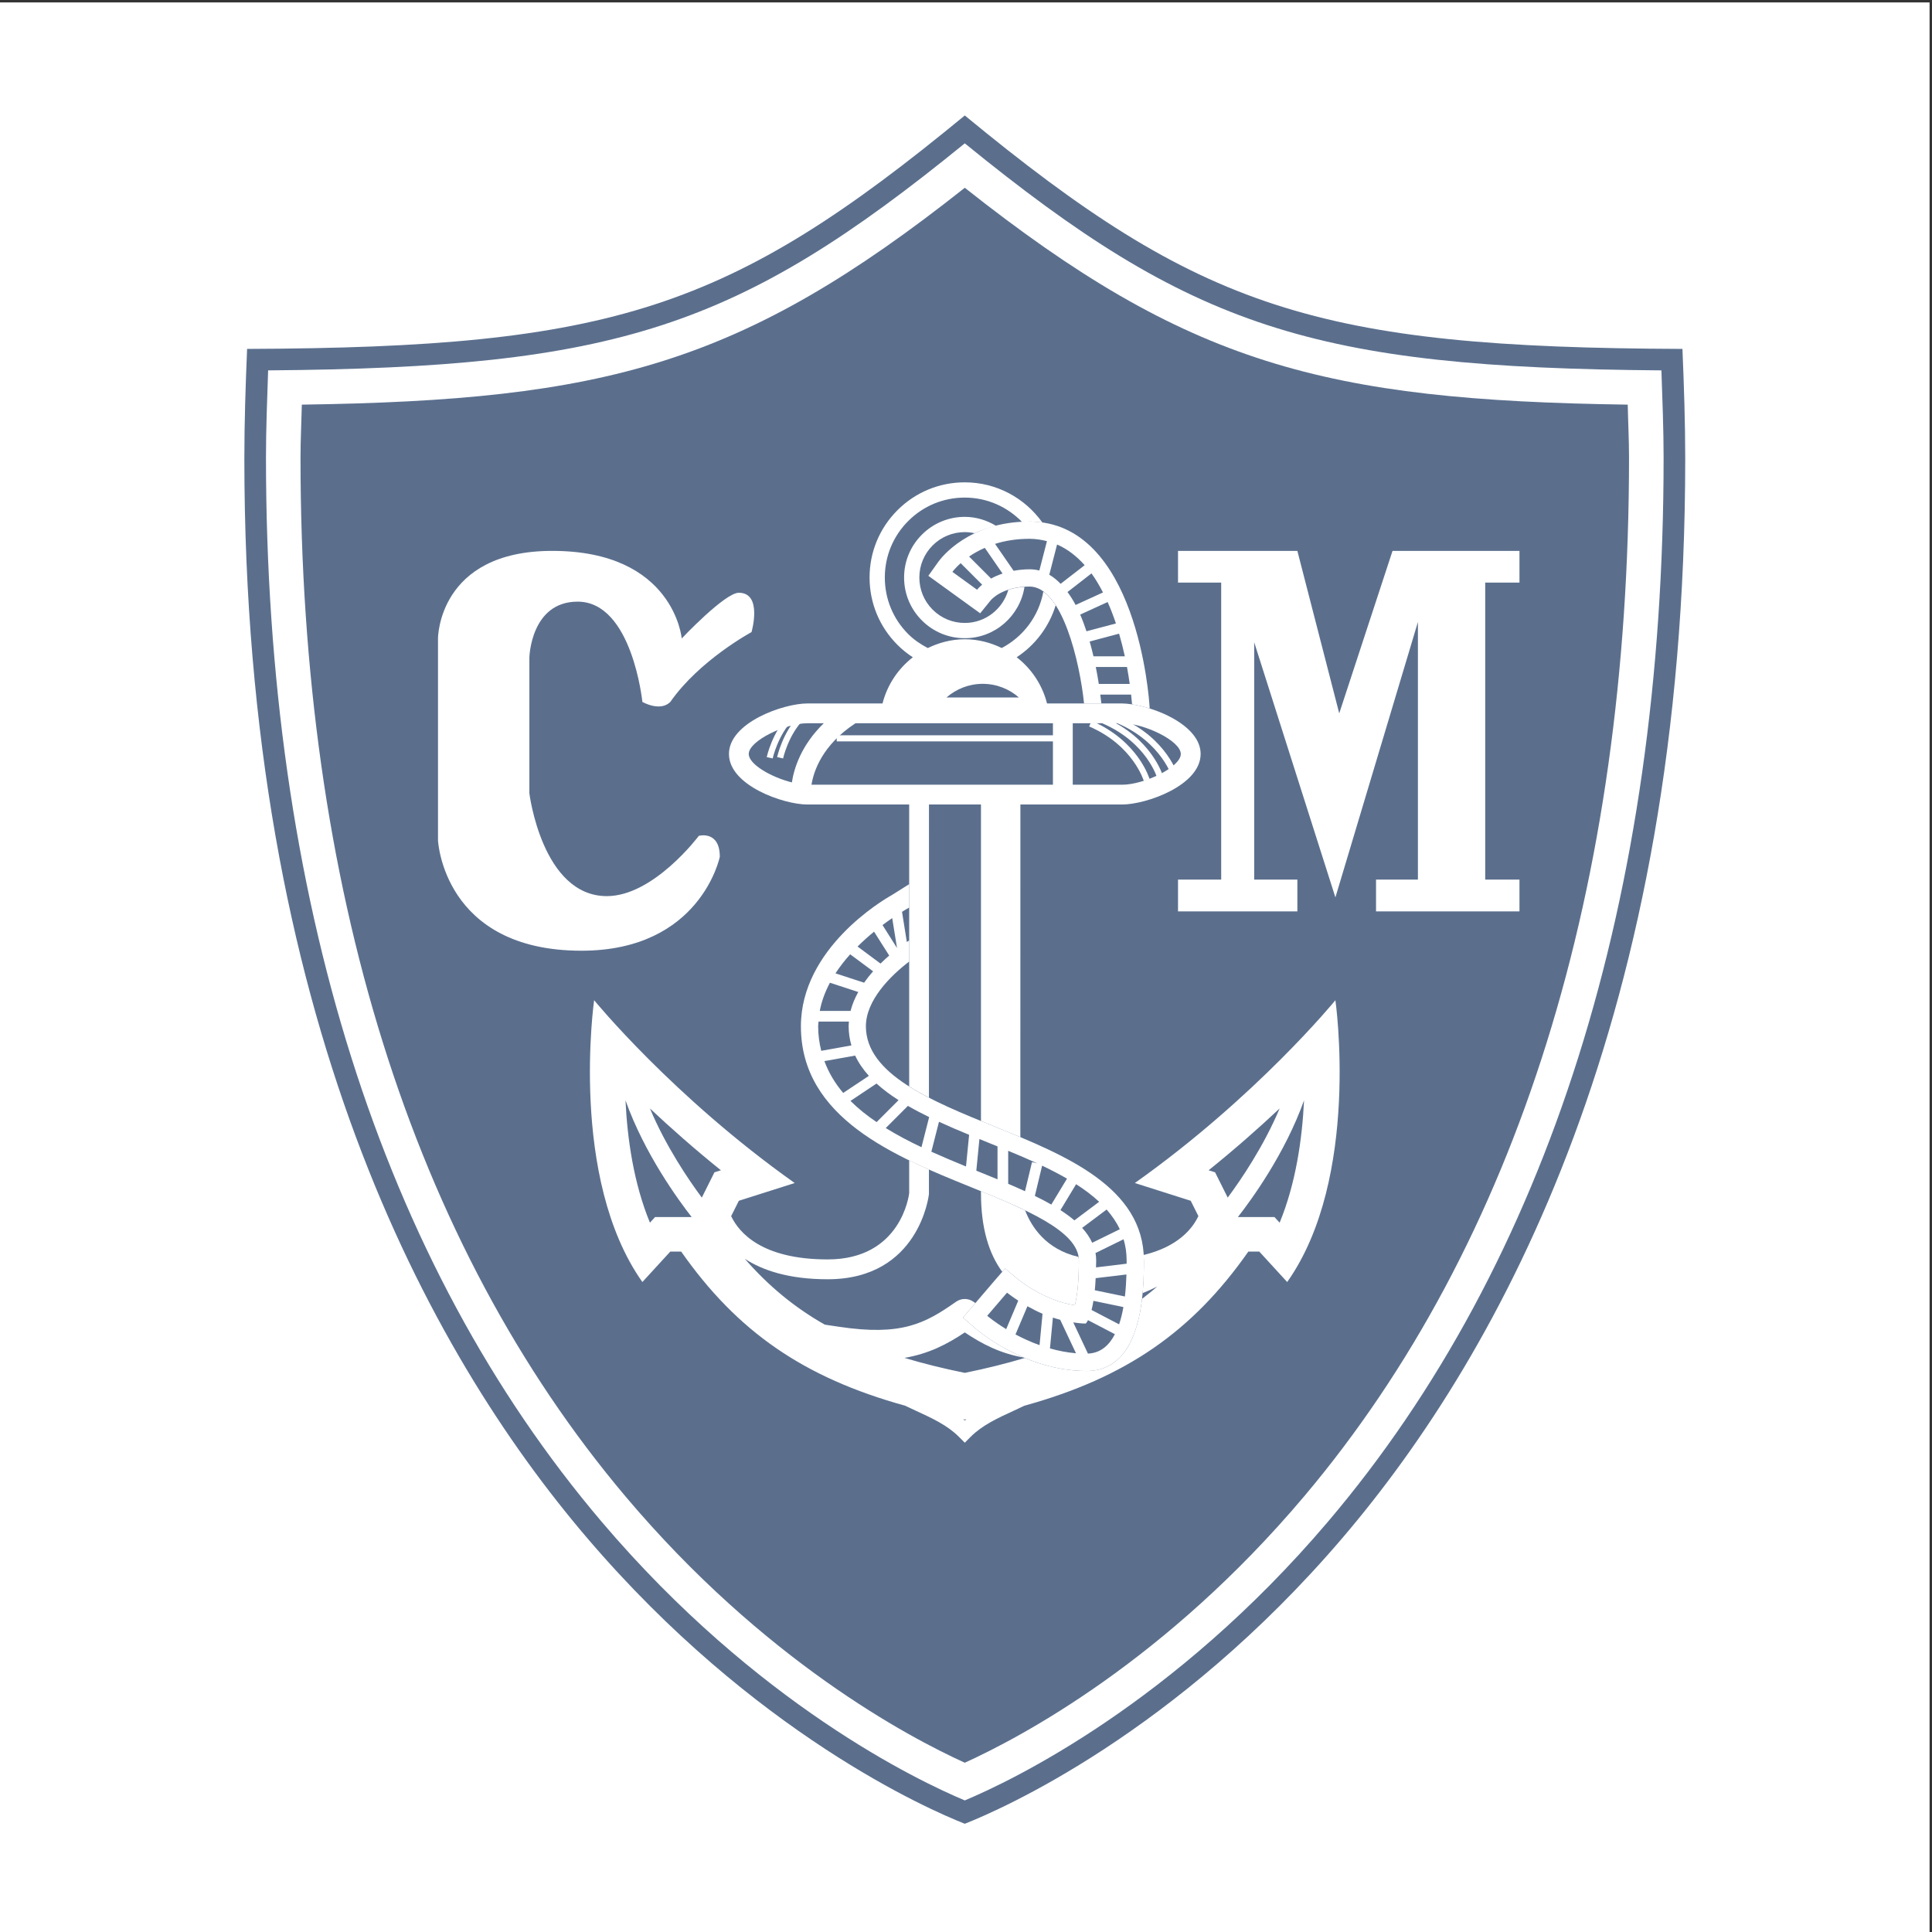 <?xml version="1.0" encoding="UTF-8"?>
<svg xmlns="http://www.w3.org/2000/svg" xmlns:xlink="http://www.w3.org/1999/xlink" width="193pt" height="193pt" viewBox="0 0 193 193" version="1.1">
<rect x="0" y="0" width="193" height="193" fill="#333333" stroke="none"/>
<g id="surface1">
<path style=" stroke:none;fill-rule:evenodd;fill:rgb(100%,100%,100%);fill-opacity:1;" d="M 0 0.242 L 192.758 0.242 L 192.758 193 L 0 193 L 0 0.242 "/>
<path style=" stroke:none;fill-rule:nonzero;fill:rgb(100%,100%,100%);fill-opacity:1;" d="M 96.379 184.496 C 96.379 184.496 176.262 157.105 170.176 32.715 C 132.516 32.715 121.484 29.672 96.379 8.746 C 71.27 29.672 60.238 32.715 22.578 32.715 C 16.492 157.105 96.379 184.496 96.379 184.496 "/>
<path style=" stroke:none;fill-rule:nonzero;fill:rgb(35.699%,43.5%,55.299%);fill-opacity:1;" d="M 132.629 152.047 C 117.195 170.199 101.09 177.879 96.379 179.855 C 91.668 177.879 75.559 170.199 60.129 152.047 C 38.07 126.098 26.57 89.52 26.57 45.703 C 26.57 42.848 26.688 39.914 26.785 37 C 61.598 36.727 73.707 32.781 96.379 14.32 C 119.047 32.781 131.156 36.727 165.969 37 C 166.066 39.914 166.188 42.848 166.188 45.703 C 166.188 89.52 154.684 126.098 132.629 152.047 Z M 168.07 34.855 C 131.566 34.719 119.914 30.93 96.379 11.535 C 72.844 30.93 61.188 34.719 24.684 34.855 C 24.527 38.586 24.41 42.27 24.41 45.816 C 24.41 101.379 42.68 134.934 58.66 153.648 C 75.355 173.199 92.812 180.781 96.379 182.188 C 99.945 180.781 117.398 173.199 134.094 153.648 C 150.074 134.934 168.348 101.379 168.348 45.816 C 168.348 42.27 168.227 38.586 168.07 34.855 "/>
<path style=" stroke:none;fill-rule:nonzero;fill:rgb(35.699%,43.5%,55.299%);fill-opacity:1;" d="M 30.152 40.422 C 30.113 42.18 30.02 43.973 30.02 45.703 C 30.02 88.504 41.148 124.199 62.488 149.492 C 76.301 165.863 90.695 173.508 96.379 176.09 C 102.059 173.508 116.453 165.863 130.27 149.492 C 151.609 124.199 162.734 88.504 162.734 45.703 C 162.734 43.973 162.641 42.18 162.605 40.422 C 132.258 39.988 118.668 36.402 96.379 18.758 C 74.09 36.402 60.5 39.988 30.152 40.422 "/>
<path style=" stroke:none;fill-rule:nonzero;fill:rgb(100%,100%,100%);fill-opacity:1;" d="M 100.727 58.922 C 100.188 60.824 98.453 62.23 96.379 62.23 C 95.164 62.23 94.027 61.762 93.168 60.902 C 92.312 60.047 91.84 58.906 91.84 57.695 C 91.84 56.48 92.312 55.344 93.168 54.484 C 94.027 53.629 95.164 53.156 96.379 53.156 C 96.719 53.156 97.047 53.199 97.363 53.27 C 97.984 52.977 98.719 52.734 99.512 52.535 C 98.594 51.977 97.527 51.633 96.379 51.633 C 94.762 51.633 93.238 52.266 92.094 53.41 C 90.949 54.555 90.316 56.074 90.316 57.695 C 90.316 59.312 90.949 60.836 92.094 61.98 C 93.238 63.125 94.762 63.754 96.379 63.754 C 99.402 63.754 101.891 61.523 102.344 58.625 C 101.707 58.664 101.168 58.773 100.727 58.922 "/>
<path style=" stroke:none;fill-rule:nonzero;fill:rgb(100%,100%,100%);fill-opacity:1;" d="M 80.656 72.25 L 82.293 72.25 C 80.023 74.453 79.316 76.777 79.105 78.16 C 77.074 77.652 74.797 76.363 74.797 75.32 C 74.797 73.996 78.48 72.25 80.656 72.25 Z M 85.461 72.25 L 105.184 72.25 L 105.184 78.391 L 81.066 78.391 C 81.281 77.039 82.141 74.422 85.461 72.25 Z M 98.168 68.312 C 99.543 68.312 100.812 68.824 101.785 69.676 C 98.832 69.676 97.504 69.676 94.551 69.676 C 95.523 68.824 96.793 68.312 98.168 68.312 Z M 107.164 72.25 L 112.102 72.25 C 114.273 72.25 117.957 73.996 117.957 75.32 C 117.957 76.645 114.273 78.391 112.102 78.391 L 107.164 78.391 Z M 80.656 80.367 L 90.824 80.367 L 90.824 108.531 C 91.441 108.918 92.102 109.293 92.797 109.652 L 92.801 80.367 L 97.996 80.367 L 97.996 111.984 C 98.473 112.18 98.953 112.375 99.43 112.57 C 100.254 112.902 101.09 113.242 101.93 113.594 L 101.934 80.367 L 112.102 80.367 C 114.496 80.367 119.938 78.461 119.938 75.32 C 119.938 73.121 117.27 71.531 114.848 70.773 C 114.188 70.566 113.551 70.43 112.988 70.348 C 112.668 70.305 112.359 70.273 112.102 70.273 L 104.594 70.273 C 104.121 68.406 103.039 66.801 101.562 65.656 C 103.41 64.449 104.801 62.613 105.461 60.461 C 105.086 59.883 104.676 59.422 104.227 59.098 C 103.781 61.551 102.211 63.609 100.07 64.734 C 98.949 64.191 97.707 63.859 96.379 63.859 C 95.047 63.859 93.805 64.195 92.684 64.738 C 91.977 64.367 91.309 63.922 90.73 63.344 C 89.219 61.836 88.391 59.828 88.391 57.695 C 88.391 55.562 89.219 53.555 90.73 52.047 C 92.238 50.535 94.242 49.707 96.379 49.707 C 98.629 49.707 100.66 50.652 102.113 52.156 C 102.363 52.141 102.582 52.102 102.844 52.102 C 103.289 52.102 103.715 52.141 104.129 52.199 C 102.402 49.773 99.574 48.184 96.379 48.184 C 93.836 48.184 91.449 49.172 89.652 50.969 C 87.855 52.766 86.867 55.152 86.867 57.695 C 86.867 60.234 87.855 62.621 89.652 64.418 C 90.125 64.895 90.641 65.305 91.188 65.66 C 89.715 66.805 88.637 68.41 88.16 70.273 L 80.656 70.273 C 78.262 70.273 72.82 72.18 72.82 75.32 C 72.82 78.461 78.262 80.367 80.656 80.367 "/>
<path style=" stroke:none;fill-rule:nonzero;fill:rgb(100%,100%,100%);fill-opacity:1;" d="M 100.406 126.719 L 101.711 127.812 C 101.742 127.836 104.305 129.934 107.375 130.391 C 107.555 129.684 107.777 128.387 107.777 125.914 C 107.777 125.793 107.754 125.676 107.734 125.559 C 104.488 124.809 103.039 122.555 102.406 120.914 C 101.039 120.254 99.527 119.617 97.996 118.996 L 97.996 119.195 C 97.996 122.75 98.816 125.277 100.121 127.047 L 100.406 126.719 "/>
<path style=" stroke:none;fill-rule:nonzero;fill:rgb(100%,100%,100%);fill-opacity:1;" d="M 127.832 122.141 C 127.57 121.859 127.312 121.578 127.312 121.578 C 127.312 121.578 124.773 121.578 123.66 121.578 C 124.973 119.906 128.371 115.258 130.27 109.918 C 130.086 113.785 129.449 118.211 127.832 122.141 Z M 121.383 117.109 C 121.383 117.109 121.059 117.004 120.738 116.906 C 123.41 114.754 125.781 112.656 127.832 110.73 C 126.234 114.527 123.957 117.871 122.645 119.637 C 122.004 118.355 121.383 117.109 121.383 117.109 Z M 96.379 141.902 C 96.324 141.855 96.266 141.82 96.211 141.773 L 96.379 141.809 L 96.547 141.773 C 96.492 141.82 96.43 141.855 96.379 141.902 Z M 71.371 117.109 C 71.371 117.109 70.75 118.355 70.109 119.637 C 68.797 117.871 66.52 114.527 64.926 110.73 C 66.973 112.656 69.344 114.754 72.016 116.906 C 71.695 117.004 71.371 117.109 71.371 117.109 Z M 65.441 121.578 C 65.441 121.578 65.184 121.859 64.926 122.141 C 63.305 118.211 62.668 113.785 62.484 109.918 C 64.383 115.258 67.785 119.906 69.094 121.578 C 67.98 121.578 65.441 121.578 65.441 121.578 Z M 133.402 99.918 C 133.402 99.918 125.539 109.555 113.367 118.18 L 118.949 119.953 L 119.715 121.484 C 119.129 122.723 117.695 124.539 114.234 125.371 C 114.242 125.551 114.27 125.727 114.27 125.914 C 114.27 126.668 114.266 127.863 114.145 129.18 C 114.648 128.977 115.137 128.758 115.594 128.523 C 115.113 128.961 114.594 129.348 114.086 129.75 C 113.695 133.082 112.457 136.957 108.551 136.957 C 106.234 136.957 104.117 136.383 102.371 135.656 C 100.52 136.211 98.539 136.707 96.379 137.145 C 94.207 136.703 92.211 136.207 90.355 135.648 C 92.781 135.23 94.582 134.305 96.379 133.105 C 98.145 134.285 99.926 135.203 102.297 135.621 C 99.461 134.43 97.613 132.852 97.492 132.746 L 96.199 131.621 L 97.438 130.172 C 97.375 130.129 97.316 130.086 97.25 130.043 C 96.727 129.672 96.027 129.672 95.504 130.043 C 92.398 132.223 90.062 133.477 83.812 132.539 L 82.395 132.328 C 79.344 130.598 76.754 128.445 74.402 125.75 C 76.188 126.906 78.801 127.793 82.684 127.793 C 91.84 127.793 92.789 119.375 92.797 119.293 L 92.797 116.832 C 92.137 116.539 91.477 116.234 90.824 115.914 L 90.824 119.195 C 90.801 119.367 90.027 125.812 82.684 125.812 C 76.102 125.812 73.824 123.137 73.039 121.488 L 73.809 119.953 L 79.387 118.18 C 67.215 109.555 59.352 99.918 59.352 99.918 C 59.352 99.918 56.816 117.672 64.172 128.07 L 66.961 125.027 L 68.047 125.027 C 73.637 133.004 80.254 137.613 90.422 140.426 C 90.777 140.594 91.133 140.762 91.477 140.922 C 93.094 141.664 94.625 142.367 95.785 143.527 L 96.379 144.121 L 96.969 143.527 C 98.133 142.367 99.66 141.664 101.277 140.922 C 101.621 140.762 101.977 140.594 102.332 140.426 C 112.504 137.613 119.117 133.004 124.707 125.027 L 125.797 125.027 L 128.586 128.07 C 135.941 117.672 133.402 99.918 133.402 99.918 "/>
<path style=" stroke:none;fill-rule:nonzero;fill:rgb(100%,100%,100%);fill-opacity:1;" d="M 108.68 135.219 L 107.215 132.105 C 107.621 132.164 108.031 132.215 108.449 132.219 C 108.516 132.176 108.598 132.055 108.691 131.879 L 111.375 133.281 C 110.805 134.387 109.953 135.168 108.68 135.219 Z M 100.598 129.133 C 100.609 129.141 101.039 129.484 101.719 129.93 L 100.516 132.777 C 99.383 132.086 98.691 131.504 98.621 131.441 Z M 103.848 134.375 C 102.953 134.055 102.145 133.68 101.445 133.305 L 102.637 130.488 C 103.09 130.742 103.586 131 104.145 131.242 Z M 105.18 131.625 C 105.418 131.707 105.66 131.773 105.91 131.84 L 107.488 135.188 C 106.574 135.109 105.703 134.934 104.887 134.703 Z M 97.531 116.945 L 97.84 113.785 C 98.152 113.914 98.465 114.039 98.777 114.168 C 99.066 114.285 99.359 114.402 99.648 114.523 L 99.648 117.809 C 98.988 117.535 98.312 117.262 97.633 116.988 C 97.598 116.973 97.566 116.961 97.531 116.945 Z M 82.355 106 L 85.426 105.449 C 85.766 106.172 86.23 106.844 86.797 107.473 L 84.234 109.18 C 83.426 108.23 82.785 107.172 82.355 106 Z M 84.93 95.332 L 87.219 97.031 C 86.902 97.387 86.602 97.766 86.32 98.168 L 83.461 97.234 C 83.902 96.555 84.398 95.922 84.93 95.332 Z M 89.609 94.703 L 88.16 92.41 C 88.504 92.152 88.832 91.918 89.129 91.715 Z M 85.668 94.555 C 86.219 94.008 86.773 93.512 87.316 93.07 L 88.828 95.457 C 88.543 95.703 88.25 95.973 87.961 96.258 Z M 84.969 100.988 L 81.891 100.988 C 82.078 99.992 82.438 99.055 82.906 98.172 L 85.738 99.098 C 85.406 99.695 85.137 100.324 84.969 100.988 Z M 81.73 102.52 C 81.73 102.359 81.758 102.207 81.77 102.051 L 84.805 102.051 C 84.793 102.207 84.777 102.359 84.777 102.52 C 84.777 103.195 84.879 103.828 85.051 104.434 L 82.039 104.973 C 81.848 104.203 81.73 103.395 81.73 102.52 Z M 89.762 109.902 L 87.57 112.094 C 86.613 111.449 85.73 110.746 84.961 109.977 L 87.562 108.242 C 88.211 108.832 88.953 109.383 89.762 109.902 Z M 92.051 114.602 C 90.805 114.016 89.605 113.379 88.484 112.688 L 90.699 110.473 C 91.371 110.863 92.082 111.234 92.82 111.594 Z M 93.801 112.062 C 94.777 112.512 95.789 112.941 96.812 113.363 L 96.5 116.527 C 95.344 116.055 94.184 115.566 93.039 115.051 Z M 109.367 128.891 C 109.402 128.527 109.434 128.121 109.453 127.684 L 112.527 127.316 C 112.508 127.977 112.465 128.73 112.375 129.516 Z M 109.23 129.949 L 112.223 130.57 C 112.121 131.164 111.98 131.75 111.793 132.297 L 109.043 130.863 C 109.109 130.602 109.172 130.305 109.23 129.949 Z M 112.547 125.914 C 112.547 126.012 112.547 126.129 112.547 126.238 L 109.488 126.609 C 109.492 126.375 109.504 126.164 109.504 125.914 C 109.504 125.66 109.48 125.414 109.438 125.172 L 112.242 123.797 C 112.438 124.457 112.547 125.16 112.547 125.914 Z M 110.547 120.828 C 111.082 121.438 111.531 122.086 111.863 122.797 L 109.105 124.148 C 108.867 123.625 108.531 123.129 108.102 122.66 Z M 107.5 118.297 C 108.352 118.84 109.125 119.422 109.801 120.055 L 107.328 121.91 C 106.91 121.555 106.441 121.215 105.934 120.887 Z M 104.105 116.445 C 104.973 116.859 105.805 117.289 106.59 117.742 L 105.023 120.332 C 104.508 120.035 103.953 119.75 103.379 119.469 Z M 102.395 119 C 101.852 118.75 101.289 118.504 100.715 118.258 L 100.715 114.961 C 101.691 115.363 102.66 115.777 103.602 116.207 L 103.094 116.09 Z M 99.43 112.57 C 93.07 109.992 86.5 107.328 86.5 102.52 C 86.5 99.926 88.953 97.477 90.824 96.055 L 90.824 93.945 C 90.754 93.992 90.672 94.051 90.59 94.105 L 90.109 91.086 C 90.5 90.844 90.773 90.691 90.824 90.664 L 90.824 88.324 L 89.078 89.422 C 88.148 89.941 80.008 94.762 80.008 102.52 C 80.008 111.707 89.422 115.52 96.988 118.586 C 102.293 120.734 107.777 122.957 107.777 125.914 C 107.777 128.387 107.555 129.684 107.375 130.391 C 104.305 129.934 101.742 127.836 101.711 127.812 L 100.406 126.719 L 99.289 128.008 L 96.199 131.621 L 97.492 132.746 C 97.688 132.918 102.418 136.957 108.551 136.957 C 114.27 136.957 114.27 128.645 114.27 125.914 C 114.27 118.586 106.387 115.391 99.43 112.57 "/>
<path style=" stroke:none;fill-rule:nonzero;fill:rgb(100%,100%,100%);fill-opacity:1;" d="M 109.766 68.32 C 109.688 67.805 109.586 67.234 109.465 66.629 L 112.582 66.629 C 112.695 67.246 112.785 67.809 112.855 68.32 Z M 101.258 57.02 L 99.402 54.332 C 100.367 54.027 101.512 53.824 102.844 53.824 C 103.465 53.824 104.035 53.922 104.586 54.059 L 103.828 56.992 C 103.516 56.914 103.188 56.871 102.844 56.871 C 102.254 56.871 101.738 56.934 101.258 57.02 Z M 97.602 58.91 L 95.141 57.129 C 95.168 57.086 95.457 56.719 95.965 56.258 L 98.113 58.406 C 97.801 58.676 97.621 58.887 97.602 58.91 Z M 98.379 54.73 L 100.152 57.297 C 99.711 57.445 99.328 57.613 99.008 57.797 L 96.809 55.598 C 97.242 55.297 97.762 55 98.379 54.73 Z M 108.355 56.461 L 105.953 58.32 C 105.605 57.961 105.23 57.648 104.82 57.414 L 105.598 54.395 C 106.66 54.855 107.566 55.578 108.355 56.461 Z M 107.449 60.434 C 107.203 59.965 106.93 59.539 106.641 59.141 L 109.035 57.281 C 109.465 57.871 109.84 58.516 110.184 59.184 Z M 110.648 60.141 C 110.965 60.844 111.234 61.562 111.477 62.281 L 108.535 63.062 C 108.348 62.496 108.141 61.934 107.906 61.395 Z M 108.852 64.082 L 111.793 63.301 C 112.016 64.074 112.211 64.84 112.367 65.562 L 109.234 65.562 C 109.121 65.074 108.992 64.582 108.852 64.082 Z M 112.984 70.348 C 113.551 70.426 114.188 70.566 114.848 70.773 L 114.836 70.559 C 114.789 69.805 113.594 52.102 102.844 52.102 C 96.781 52.102 94.031 55.711 93.734 56.125 L 92.738 57.52 L 97.914 61.266 L 98.965 59.973 C 99.012 59.914 100.117 58.594 102.844 58.594 C 106.113 58.594 107.871 66.164 108.293 70.273 L 110.023 70.273 C 109.996 70.043 109.961 69.73 109.914 69.387 L 112.992 69.387 C 113.039 69.789 113.074 70.141 113.09 70.355 C 113.051 70.352 113.023 70.355 112.984 70.348 "/>
<path style=" stroke:none;fill-rule:nonzero;fill:rgb(100%,100%,100%);fill-opacity:1;" d="M 73.805 59.215 C 72.41 59.215 68.102 63.781 68.102 63.781 C 68.102 63.781 67.34 55.031 55.168 55.031 C 43.754 55.031 43.754 63.781 43.754 63.781 L 43.754 83.941 C 43.754 83.941 44.262 94.973 58.086 94.973 C 70.004 94.973 71.906 85.59 71.906 85.59 C 71.906 82.93 69.812 83.496 69.812 83.496 C 69.812 83.496 65.312 89.52 60.621 89.52 C 54.152 89.52 52.883 79.25 52.883 79.25 L 52.883 65.684 C 52.883 65.684 53.012 60.102 57.703 60.102 C 63.156 60.102 64.172 70.121 64.172 70.121 C 64.172 70.121 65.945 71.137 66.961 70.121 C 69.875 65.938 75.074 63.145 75.074 63.145 C 75.074 63.145 76.215 59.215 73.805 59.215 "/>
<path style=" stroke:none;fill-rule:nonzero;fill:rgb(100%,100%,100%);fill-opacity:1;" d="M 117.68 91.043 L 129.602 91.043 L 129.602 87.871 L 125.289 87.871 L 125.289 64.16 L 133.402 89.648 L 141.645 62.133 L 141.645 87.871 L 137.461 87.871 L 137.461 91.043 L 151.789 91.043 L 151.789 87.871 L 148.367 87.871 L 148.367 58.199 L 151.789 58.199 L 151.789 55.031 L 139.109 55.031 L 133.785 71.262 L 129.602 55.031 L 117.68 55.031 L 117.68 58.199 L 121.992 58.199 L 121.992 87.871 L 117.68 87.871 L 117.68 91.043 "/>
<path style="fill:none;stroke-width:6.087;stroke-linecap:butt;stroke-linejoin:miter;stroke:rgb(100%,100%,100%);stroke-opacity:1;stroke-miterlimit:2.613;" d="M 835.859 1192.422 L 1060.781 1192.422 " transform="matrix(0.1,0,0,-0.1,0,193)"/>
<path style="fill:none;stroke-width:6.087;stroke-linecap:butt;stroke-linejoin:miter;stroke:rgb(100%,100%,100%);stroke-opacity:1;stroke-miterlimit:2.613;" d="M 800.664 1213.398 C 784.688 1197.422 779.297 1173.008 779.297 1173.008 " transform="matrix(0.1,0,0,-0.1,0,193)"/>
<path style="fill:none;stroke-width:6.087;stroke-linecap:butt;stroke-linejoin:miter;stroke:rgb(100%,100%,100%);stroke-opacity:1;stroke-miterlimit:2.613;" d="M 790.273 1213.398 C 774.258 1197.422 768.906 1173.008 768.906 1173.008 " transform="matrix(0.1,0,0,-0.1,0,193)"/>
<path style="fill:none;stroke-width:6.087;stroke-linecap:butt;stroke-linejoin:miter;stroke:rgb(100%,100%,100%);stroke-opacity:1;stroke-miterlimit:2.613;" d="M 1117.812 1210.117 C 1163.477 1190.469 1174.141 1153.789 1174.141 1153.789 " transform="matrix(0.1,0,0,-0.1,0,193)"/>
<path style="fill:none;stroke-width:6.087;stroke-linecap:butt;stroke-linejoin:miter;stroke:rgb(100%,100%,100%);stroke-opacity:1;stroke-miterlimit:2.613;" d="M 1102.617 1210.117 C 1148.242 1190.469 1158.906 1153.789 1158.906 1153.789 " transform="matrix(0.1,0,0,-0.1,0,193)"/>
<path style="fill:none;stroke-width:6.087;stroke-linecap:butt;stroke-linejoin:miter;stroke:rgb(100%,100%,100%);stroke-opacity:1;stroke-miterlimit:2.613;" d="M 1089.219 1207.109 C 1134.844 1187.461 1145.508 1150.781 1145.508 1150.781 " transform="matrix(0.1,0,0,-0.1,0,193)"/>
</g>
</svg>
